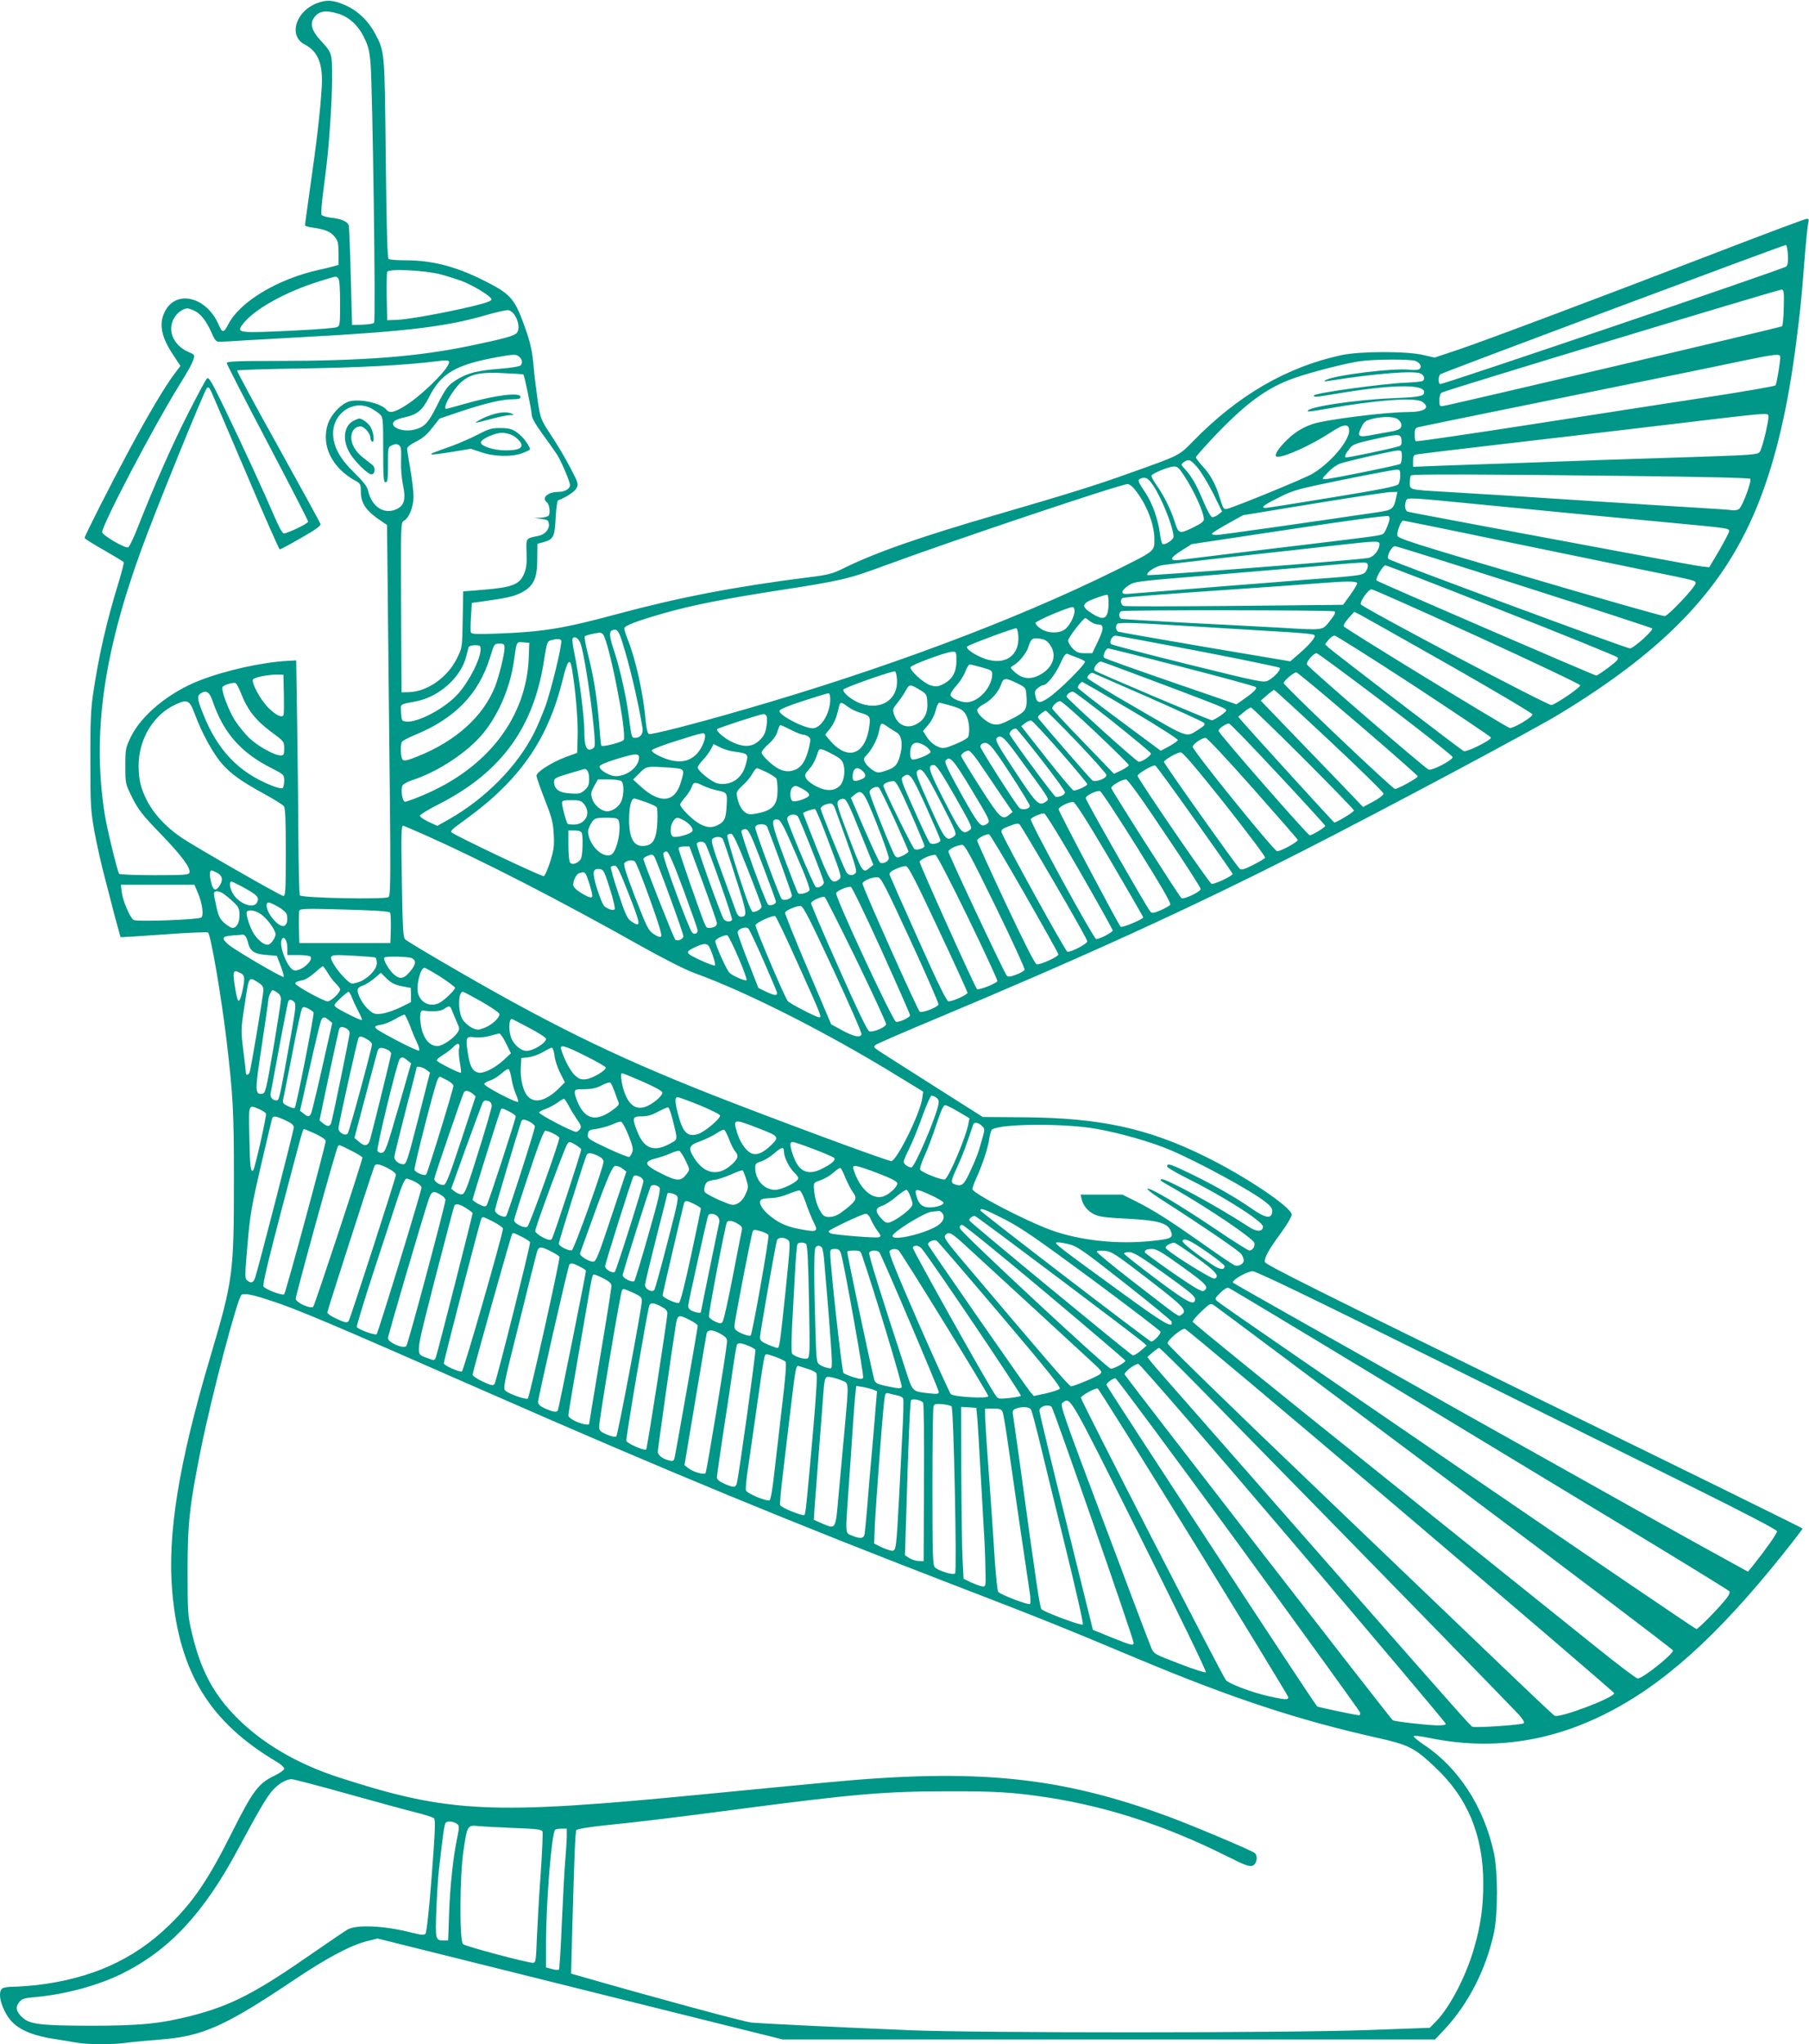 <?xml version="1.0" standalone="no"?>
<!DOCTYPE svg PUBLIC "-//W3C//DTD SVG 20010904//EN"
 "http://www.w3.org/TR/2001/REC-SVG-20010904/DTD/svg10.dtd">
<svg version="1.0" xmlns="http://www.w3.org/2000/svg"
 width="1133pt" height="1280pt" viewBox="0 0 1133 1280"
 preserveAspectRatio="xMidYMid meet">
<g transform="translate(0,1280) scale(0.1,-0.1)"
fill="#009688" stroke="none">
<path d="M1985 12780 c-135 -52 -180 -206 -76 -259 83 -43 115 -123 106 -266
-9 -153 -33 -356 -71 -618 -18 -131 -34 -242 -34 -247 0 -5 21 -12 48 -15 76
-11 110 -24 137 -56 22 -27 25 -40 25 -104 l0 -74 -37 -10 c-21 -6 -58 -15
-83 -20 -262 -58 -498 -200 -571 -343 -28 -54 -37 -54 -59 -2 -76 176 -266
223 -337 84 -40 -77 -23 -161 52 -273 l45 -68 -39 -52 c-57 -75 -163 -254
-283 -477 -113 -210 -278 -535 -278 -548 0 -5 54 -39 120 -76 66 -38 122 -72
125 -76 2 -4 -11 -56 -29 -116 -78 -253 -127 -466 -163 -709 -14 -95 -18 -181
-17 -420 0 -279 2 -310 26 -445 15 -80 43 -206 63 -280 19 -74 49 -189 66
-255 18 -66 33 -121 34 -123 1 -1 123 6 271 17 148 11 273 16 277 12 18 -18
83 -400 116 -676 41 -349 46 -445 46 -865 0 -599 -5 -634 -149 -1120 -197
-664 -269 -1109 -237 -1469 45 -506 236 -815 655 -1063 25 -15 46 -34 46 -42
0 -9 -27 -28 -62 -45 -99 -47 -134 -94 -262 -348 -150 -301 -245 -441 -400
-591 -220 -213 -486 -332 -831 -372 -50 -5 -115 -10 -145 -10 -31 0 -61 -5
-68 -12 -34 -34 9 -160 75 -219 51 -46 132 -77 248 -95 50 -8 115 -19 146 -24
71 -13 231 -13 317 0 37 5 132 14 212 20 260 21 399 83 823 367 211 142 362
223 467 249 l65 16 1268 -316 1269 -316 2043 0 2043 0 61 65 c149 160 259 376
308 605 25 119 25 382 -1 500 -62 286 -222 533 -439 676 -37 25 -65 49 -63 53
3 5 45 0 93 -10 379 -79 743 -31 1098 145 365 180 705 485 1114 995 72 90 131
167 131 170 0 3 -757 376 -1683 827 -1346 658 -1683 826 -1685 842 -4 27 24
78 103 185 36 49 65 99 65 112 0 45 -293 242 -545 365 -357 176 -660 241
-1130 244 l-260 2 -315 200 c-173 110 -328 208 -343 219 -23 15 -26 20 -15 31
7 7 164 75 348 152 968 405 1631 708 2340 1069 506 258 1433 752 1600 854 676
411 1041 800 1248 1331 105 268 180 590 231 988 28 221 30 239 51 500 10 129
22 245 26 258 5 16 2 22 -10 22 -9 0 -263 -95 -564 -211 -735 -283 -1440 -548
-1620 -609 l-147 -49 -70 16 c-104 25 -401 24 -515 -1 -342 -74 -646 -251
-927 -538 -91 -93 -79 -87 -405 -203 -203 -73 -380 -128 -813 -254 -494 -143
-773 -241 -975 -341 -65 -32 -94 -40 -210 -54 -473 -60 -814 -126 -1205 -231
-333 -90 -462 -111 -741 -122 -142 -5 -171 -4 -175 8 -3 8 -2 52 1 99 l5 85
60 8 c162 23 199 31 248 55 78 40 102 88 102 212 l1 95 37 10 c64 18 71 33 77
152 3 58 10 108 15 110 51 19 102 53 115 75 14 26 13 32 -37 127 -28 55 -82
146 -119 202 -67 102 -68 103 -86 218 -9 64 -22 166 -27 226 -7 83 -19 136
-46 215 -68 195 -92 225 -242 302 -185 96 -339 138 -511 138 -54 0 -102 4
-108 8 -8 5 -13 195 -18 629 -7 677 -6 668 -67 783 -41 77 -103 138 -177 173
-79 37 -124 41 -187 17z m131 -65 c69 -20 127 -73 165 -151 26 -53 33 -82 40
-162 13 -174 33 -1612 22 -1623 -6 -6 -39 -11 -74 -12 l-64 -2 -8 300 c-4 165
-10 309 -12 321 -6 26 -45 44 -113 51 -31 4 -56 12 -59 19 -3 8 2 71 11 141 9
71 19 146 21 168 17 138 35 412 35 540 0 167 1 162 -76 246 -50 55 -63 99 -39
135 29 45 72 53 151 29z m9082 -1512 c2 -42 -1 -63 -11 -72 -22 -17 -2157
-742 -2168 -736 -13 9 -11 52 3 62 24 15 2153 811 2163 809 6 -1 11 -30 13
-63z m-8438 -121 c41 -11 100 -30 131 -41 73 -28 183 -95 187 -114 2 -11 -26
-22 -125 -46 -174 -41 -395 -81 -468 -84 l-60 -2 -3 145 c-1 79 0 151 3 158 8
21 235 10 335 -16z m-642 -24 c8 -8 12 -57 12 -155 0 -140 -1 -144 -22 -152
-13 -5 -126 -14 -253 -20 -364 -18 -375 -16 -337 36 66 92 268 206 487 273
109 34 99 32 113 18z m9054 -183 c-1 -60 -6 -113 -11 -118 -7 -7 -2064 -490
-2122 -499 -22 -3 -24 0 -24 36 0 24 6 42 15 48 24 15 2114 647 2130 645 12
-2 15 -21 12 -112z m-9958 -19 c40 -17 77 -63 111 -139 19 -45 29 -57 47 -57
13 0 95 4 183 10 88 5 248 14 355 20 630 34 889 65 1130 136 68 19 132 34 143
32 45 -7 83 -104 55 -141 -15 -20 -78 -37 -293 -82 -333 -69 -668 -95 -1227
-95 -238 0 -298 -3 -298 -13 0 -7 115 -231 255 -497 140 -266 255 -490 255
-496 0 -12 -129 -74 -153 -74 -8 0 -33 46 -57 103 -66 154 -196 437 -309 671
-88 181 -103 208 -116 195 -7 -8 -60 -106 -118 -220 -100 -197 -210 -447 -313
-708 -26 -68 -54 -125 -61 -128 -20 -8 -163 76 -163 95 0 46 317 652 476 909
68 110 88 146 98 180 6 19 1 25 -31 38 -105 44 -143 152 -81 230 18 24 49 43
71 44 4 1 23 -5 41 -13z m2040 -292 c17 -17 20 -32 8 -51 -5 -7 -56 -16 -132
-22 -137 -11 -198 -26 -262 -64 -60 -35 -76 -56 -133 -170 -54 -108 -78 -133
-144 -148 -76 -17 -158 21 -120 55 8 7 38 18 68 24 75 17 106 43 147 123 76
152 167 205 429 253 106 19 121 19 139 0z m7896 1 c0 -34 -23 -171 -30 -178
-4 -5 -165 -33 -356 -63 -192 -29 -695 -107 -1119 -173 -423 -66 -773 -117
-777 -114 -5 2 -8 22 -8 43 0 28 5 40 18 44 9 3 296 62 637 131 1015 206 1201
244 1395 285 209 43 240 47 240 25z m-8348 -58 c-29 -52 -163 -180 -245 -235
-80 -53 -115 -63 -136 -38 -39 47 -194 76 -251 46 -49 -24 -99 -83 -116 -133
-45 -135 24 -277 175 -359 28 -15 31 -22 31 -65 0 -78 34 -124 140 -194 l24
-16 12 -1159 c12 -1059 12 -1160 -3 -1171 -21 -16 -544 -6 -555 11 -4 6 -8
166 -9 356 -1 190 -5 518 -8 730 l-6 385 -55 -3 c-160 -9 -386 -59 -548 -122
-192 -74 -366 -217 -433 -355 -32 -67 -34 -75 -34 -181 0 -110 0 -111 43 -198
38 -75 62 -107 176 -225 134 -138 193 -218 182 -246 -4 -13 -39 -15 -220 -15
-119 0 -217 4 -220 9 -12 20 -76 282 -90 372 -79 496 -10 998 226 1649 79 221
396 1001 413 1019 11 11 16 6 32 -30 11 -24 109 -254 219 -511 109 -258 202
-468 206 -468 5 0 65 32 134 72 92 52 124 76 121 87 -2 9 -122 227 -265 485
-144 258 -259 472 -257 476 2 4 190 10 417 13 364 6 639 21 833 45 81 11 89 7
67 -31z m6063 33 c31 -12 43 -38 24 -51 -8 -6 -35 -7 -61 -4 -102 12 -479 -35
-527 -66 -12 -7 -6 -9 20 -4 295 47 539 66 577 46 24 -13 29 -36 11 -47 -6 -3
-52 -8 -102 -10 -155 -7 -559 -63 -576 -79 -12 -13 12 -12 110 5 367 63 579
68 579 14 0 -25 -34 -31 -190 -37 -247 -10 -562 -58 -538 -83 3 -2 54 5 115
16 306 55 559 74 601 44 53 -37 15 -64 -90 -64 -140 0 -522 -48 -600 -76 -68
-24 -120 -58 -176 -117 -51 -55 -65 -87 -39 -87 50 0 213 75 329 151 84 56
118 59 118 13 0 -66 -118 -204 -231 -271 -49 -29 -476 -204 -533 -219 -22 -5
-25 0 -46 68 -26 86 -58 146 -112 203 -21 23 -38 47 -38 52 0 5 58 70 129 145
189 196 316 289 479 348 105 38 339 98 425 109 90 12 311 13 342 1z m-5587
-85 c7 -7 51 -221 52 -250 0 -21 21 -58 66 -120 36 -49 77 -108 92 -130 26
-40 81 -169 82 -192 0 -24 -32 -43 -73 -43 -65 0 -107 -37 -73 -64 17 -12 24
-65 13 -84 -5 -6 -27 -13 -50 -14 l-42 -1 45 -6 c40 -5 45 -9 48 -33 4 -32
-25 -65 -65 -73 -82 -17 -78 -12 -75 -108 2 -70 -1 -96 -17 -133 -29 -64 -73
-81 -245 -96 l-135 -11 -3 -176 c-3 -176 -3 -177 -36 -243 -59 -120 -186 -209
-302 -212 l-45 -1 -3 532 c-2 531 -2 532 19 543 31 17 59 87 59 151 0 31 -9
108 -20 170 -11 63 -20 121 -20 130 0 10 22 27 56 44 40 20 69 44 101 86 l46
58 136 46 c155 51 255 75 324 75 35 0 47 4 47 15 0 31 -161 11 -358 -46 -56
-16 -105 -29 -107 -29 -16 0 0 46 35 96 75 112 136 137 315 128 72 -3 132 -7
133 -9z m-955 -211 c18 -9 42 -26 55 -37 21 -20 22 -26 22 -224 0 -174 2 -203
15 -203 12 0 15 19 15 110 0 109 0 111 26 122 18 9 30 9 42 1 14 -9 16 -25 14
-94 -2 -50 3 -113 12 -156 18 -85 9 -126 -35 -148 -79 -42 -161 9 -184 114 -5
24 -30 56 -86 111 -91 89 -131 162 -133 244 -1 129 127 216 237 160z m8752
-43 c9 -15 -37 -211 -54 -231 -15 -17 -48 -19 -371 -30 -195 -6 -472 -15 -615
-20 -143 -5 -390 -14 -550 -20 -159 -5 -368 -13 -462 -16 l-173 -7 0 36 c0 30
4 38 23 42 12 2 256 32 542 65 286 33 761 89 1055 124 576 69 596 71 605 57z
m-2332 -20 c33 -13 45 -50 23 -66 -9 -7 -35 -15 -59 -18 -23 -4 -75 -13 -115
-21 -86 -16 -94 -10 -65 50 15 32 26 40 63 50 56 15 121 17 153 5z m35 -138
c2 -23 -2 -33 -15 -37 -60 -18 -328 -74 -335 -70 -9 6 1 26 30 62 15 19 44 29
148 52 159 35 168 35 172 -7z m2 -102 c0 -22 -5 -43 -10 -46 -15 -9 -437 -95
-468 -95 -26 0 -25 1 18 45 28 29 59 49 85 56 101 28 323 77 348 78 25 1 27
-2 27 -38z m-1281 -67 c22 -26 66 -98 98 -161 l57 -116 -24 -19 c-13 -10 -30
-18 -38 -16 -9 2 -32 44 -54 96 -42 102 -76 162 -117 205 -25 28 -26 29 -7 43
30 22 41 18 85 -32z m-85 -49 c63 -95 126 -233 126 -277 0 -14 -20 -28 -72
-53 -84 -40 -86 -39 -113 45 -23 72 -69 163 -112 223 -19 27 -33 53 -31 59 5
14 107 56 140 57 21 1 33 -9 62 -54z m1356 -3 c0 -21 -6 -46 -12 -54 -10 -13
-111 -33 -411 -82 -219 -36 -407 -66 -418 -66 -37 0 -18 16 79 64 92 47 114
53 402 112 168 34 317 62 333 63 25 1 27 -2 27 -37z m1419 -2 c456 -5 767 -12
773 -18 11 -11 -45 -163 -68 -187 -9 -8 -26 -12 -42 -10 -15 3 -108 9 -207 15
-99 6 -245 15 -325 20 -80 6 -219 14 -310 20 -158 10 -301 19 -620 40 -80 5
-228 14 -330 20 -240 14 -230 12 -230 59 0 21 3 41 7 44 8 9 411 8 1352 -3z
m-2969 -56 c54 -77 130 -268 130 -325 0 -19 -54 -54 -69 -45 -5 3 -12 32 -16
63 -11 91 -49 197 -94 262 -44 65 -48 77 -28 84 30 13 48 4 77 -39z m-116 -25
c73 -87 126 -218 126 -314 0 -79 10 -71 -256 -203 -623 -307 -1443 -614 -2314
-865 -303 -88 -580 -159 -596 -153 -7 3 -15 32 -19 73 -16 183 -62 389 -114
521 -12 29 -21 59 -21 67 0 17 73 45 250 96 173 49 369 88 695 139 415 64 455
73 687 159 414 153 1471 508 1520 510 9 1 28 -13 42 -30z m1641 -51 c-16 -76
-23 -81 -115 -95 -426 -63 -989 -143 -1012 -143 -15 0 -28 3 -28 8 0 4 44 32
98 62 l97 54 440 72 c242 40 459 72 483 73 l44 1 -7 -32z m540 -48 c480 -47
894 -87 1190 -114 349 -33 355 -34 355 -51 0 -8 -28 -62 -62 -121 l-63 -106
-45 5 c-25 3 -241 42 -480 87 -239 45 -640 119 -890 166 -250 47 -463 87 -472
90 -18 5 -24 38 -11 70 7 20 13 20 478 -26z m-591 -122 c-8 -23 -19 -47 -25
-54 -13 -16 -14 -16 -324 -54 -356 -42 -902 -109 -957 -116 -68 -8 -63 12 14
60 l62 39 611 92 c382 58 614 89 622 83 9 -7 8 -19 -3 -50z m712 -104 c335
-69 740 -152 899 -185 326 -66 315 -64 315 -81 0 -22 -170 -203 -194 -206 -11
-1 -392 107 -846 241 -738 217 -825 245 -828 264 -4 25 23 93 36 93 6 0 284
-56 618 -126z m-766 -21 c0 -37 -38 -82 -72 -87 -95 -15 -1374 -113 -1381
-107 -12 12 39 49 82 60 20 5 230 30 466 56 237 26 520 57 630 70 256 29 275
30 275 8z m908 -267 c436 -139 796 -257 800 -261 10 -10 -117 -125 -139 -125
-24 0 -1499 546 -1513 560 -14 14 19 80 41 80 10 0 375 -114 811 -254z m-982
139 c4 -8 -1 -26 -9 -39 -19 -29 -19 -29 -377 -56 -146 -12 -317 -25 -380 -30
-63 -5 -232 -18 -375 -30 -143 -11 -290 -23 -327 -26 -59 -6 -68 -4 -68 10 0
8 17 27 38 40 35 24 57 27 412 56 206 17 521 44 700 59 402 35 379 34 386 16z
m837 -286 c392 -154 718 -287 726 -294 11 -11 2 -21 -54 -64 -38 -28 -72 -51
-77 -51 -11 0 -1368 586 -1376 595 -10 10 39 95 55 95 8 0 335 -126 726 -281z
m-903 168 c0 -7 -20 -40 -44 -73 l-44 -61 -679 -7 c-374 -3 -687 -4 -696 0
-18 7 -23 39 -7 49 9 6 196 20 845 65 165 11 345 25 400 29 163 13 225 13 225
-2z m751 -331 c354 -162 645 -300 646 -307 3 -12 -136 -108 -179 -124 -17 -7
-1187 611 -1195 631 -7 18 47 94 67 94 10 0 307 -132 661 -294z m-2308 200
c-3 -93 -28 -106 -106 -56 -67 43 -63 62 21 93 37 14 72 24 77 23 6 -2 9 -29
8 -60z m-213 -41 c0 -36 -34 -99 -64 -118 -37 -25 -106 -22 -147 6 -19 12 -34
29 -34 36 0 12 198 97 233 100 6 1 12 -10 12 -24z m1628 -3 c9 -6 2 -22 -29
-60 -48 -61 -33 -59 -317 -42 -92 5 -349 19 -572 30 -223 12 -411 23 -417 25
-7 2 -13 13 -13 24 0 11 6 22 13 24 21 9 1321 7 1335 -1z m717 -335 c286 -163
521 -302 523 -310 3 -16 -121 -90 -143 -85 -24 6 -1034 624 -1039 636 -3 7 11
30 30 52 l36 39 36 -18 c21 -11 271 -152 557 -314z m-2248 273 c14 -11 36 -20
50 -20 38 0 38 -25 0 -105 l-36 -75 -46 0 c-38 0 -52 5 -76 29 -16 16 -29 39
-29 51 0 17 94 139 108 140 2 0 15 -9 29 -20z m615 -30 c172 -11 394 -24 493
-30 212 -12 284 -19 297 -26 13 -8 -25 -56 -92 -114 l-59 -51 -533 90 c-293
50 -539 93 -545 96 -14 5 -18 37 -6 48 11 11 113 8 445 -13z m-1064 -62 c8
-124 -84 -187 -209 -143 -62 22 -124 64 -111 77 12 12 294 117 307 114 6 -1
11 -23 13 -48z m-2481 -37 c48 -151 99 -371 127 -538 6 -36 -13 -63 -45 -63
-24 0 -23 -3 -43 150 -17 126 -59 307 -96 414 -23 68 -25 102 -7 109 30 13 42
-1 64 -72z m-120 47 c38 -49 149 -612 130 -660 -5 -14 -132 -47 -141 -37 -2 2
-9 72 -15 154 -13 155 -34 286 -73 437 -12 48 -19 90 -15 94 6 6 60 19 93 23
6 0 16 -5 21 -11z m3727 -104 c276 -53 505 -101 510 -105 12 -10 -30 -57 -71
-80 -27 -15 -47 -11 -501 101 -260 64 -478 122 -483 127 -14 14 6 53 28 53 9
0 241 -43 517 -96z m1351 -217 c263 -173 481 -319 483 -325 5 -15 -155 -95
-171 -85 -26 15 -823 626 -845 647 l-23 22 21 27 c12 15 29 27 39 27 9 0 232
-141 496 -313z m-5218 261 c33 -100 101 -606 86 -644 -2 -6 -13 -14 -24 -17
-27 -7 -39 26 -39 106 0 100 -33 354 -65 509 -8 38 -12 74 -9 79 12 20 39 3
51 -33z m2941 -8 c45 -66 15 -145 -70 -188 -57 -29 -106 -22 -152 19 -30 28
-30 30 -11 41 37 21 83 77 95 115 18 55 24 60 72 54 34 -5 47 -13 66 -41z
m-3063 30 c9 -15 -63 -316 -102 -420 -20 -52 -49 -122 -66 -155 -105 -211
-305 -414 -535 -545 l-73 -41 -55 25 c-29 14 -54 31 -54 38 0 7 55 41 123 75
388 199 591 479 655 903 17 106 20 115 42 121 37 10 58 10 65 -1z m-203 -100
c-12 -381 -257 -700 -667 -871 -52 -22 -100 -39 -108 -39 -17 0 -29 75 -16
102 5 9 32 24 61 33 163 53 350 177 447 297 97 120 168 288 191 458 16 115 14
112 57 108 l38 -3 -3 -85z m-152 53 c0 -39 -35 -179 -59 -241 -74 -187 -245
-342 -485 -438 -59 -24 -84 -30 -93 -22 -14 11 -18 95 -5 114 4 6 41 26 83 43
251 104 397 256 468 484 27 87 26 87 62 87 25 0 29 -4 29 -27z m-150 -8 c0
-60 -69 -198 -141 -279 -78 -89 -253 -183 -326 -174 -26 3 -28 6 -31 55 -3 58
-13 51 96 72 144 29 279 150 312 281 6 25 13 51 15 58 2 6 20 12 40 12 31 0
35 -3 35 -25z m4393 -111 c249 -64 457 -121 462 -126 10 -10 -13 -33 -85 -83
l-36 -25 -409 141 c-226 78 -414 145 -419 150 -12 11 9 59 25 59 6 0 214 -52
462 -116z m-1413 37 c0 -71 -27 -117 -84 -145 -33 -16 -43 -17 -78 -7 -43 13
-132 94 -125 114 4 14 220 94 260 96 27 1 27 0 27 -58z m755 22 c22 -8 44 -19
50 -24 11 -11 -156 -179 -228 -228 -55 -38 -72 -35 -82 10 -6 27 -3 36 15 51
12 10 28 18 34 18 23 0 75 66 106 133 25 56 34 67 48 62 9 -4 35 -14 57 -22z
m1931 -290 c231 -175 420 -325 422 -333 3 -18 -124 -85 -150 -79 -19 5 -754
639 -762 658 -7 16 40 71 60 71 7 0 200 -143 430 -317z m-5094 221 c22 -130
38 -314 36 -414 l-3 -114 -74 -27 c-87 -33 -181 -93 -181 -116 0 -9 23 -76 51
-147 44 -112 53 -144 57 -218 4 -75 1 -99 -22 -173 -15 -47 -33 -88 -40 -91
-12 -5 -559 255 -579 275 -5 5 5 18 25 33 149 109 204 153 281 227 201 194
321 407 392 699 29 118 45 136 57 66z m3697 -98 c382 -144 401 -152 401 -165
0 -10 -75 -61 -90 -61 -14 0 -722 300 -734 311 -14 13 23 62 42 56 10 -2 181
-66 381 -141z m-1129 105 c63 -18 65 -20 64 -49 -4 -73 -76 -157 -146 -168
-38 -7 -106 19 -115 43 -3 7 13 33 34 56 22 24 48 64 58 90 10 26 23 47 29 47
6 -1 40 -9 76 -19z m-532 -77 c7 -123 -97 -193 -225 -150 -52 17 -117 69 -111
88 4 12 305 118 323 114 6 -1 11 -25 13 -52z m1572 -109 c184 -81 341 -153
349 -160 11 -11 7 -17 -28 -40 -86 -54 -56 -64 -394 132 -169 97 -307 182
-307 188 0 16 23 36 35 31 5 -2 161 -70 345 -151z m1316 -167 c206 -176 374
-325 374 -329 0 -10 -124 -79 -143 -79 -16 0 -697 647 -697 663 0 14 61 66 79
67 7 0 181 -145 387 -322z m-6728 188 c1 -66 1 -125 -2 -132 -8 -22 -48 -3
-96 45 -48 48 -105 153 -96 176 5 14 109 34 161 31 l30 -1 3 -119z m4592 66
c53 -26 55 -28 58 -72 7 -92 0 -104 -89 -150 -68 -35 -86 -41 -117 -35 -38 7
-102 62 -102 89 0 8 17 24 38 35 49 25 96 78 112 125 14 43 27 44 100 8z
m-4861 -62 c39 -102 92 -170 186 -240 84 -62 85 -63 85 -106 0 -39 -2 -44 -23
-44 -39 0 -144 59 -197 110 -27 26 -66 75 -88 108 -41 64 -89 193 -78 211 8
12 66 30 81 24 6 -2 21 -30 34 -63z m5573 -106 c164 -97 297 -182 295 -188 -2
-6 -27 -24 -55 -39 l-52 -28 -260 193 c-143 106 -260 197 -260 203 0 11 20 35
29 35 2 0 139 -79 303 -176z m-1322 127 c43 -26 45 -30 48 -79 4 -62 -16 -105
-61 -132 -61 -38 -124 -14 -147 55 -11 33 -9 38 23 77 19 24 42 58 51 76 20
38 27 39 86 3z m2566 -318 c186 -174 339 -324 339 -332 0 -9 -27 -30 -64 -50
l-64 -34 -86 90 c-47 50 -192 199 -321 333 l-234 243 38 33 c22 19 42 34 46
34 4 0 160 -143 346 -317z m-6995 249 c68 -201 178 -326 372 -423 76 -39 77
-40 77 -79 0 -21 -5 -42 -11 -45 -5 -4 -36 3 -67 16 -207 82 -341 222 -431
452 -36 89 -38 112 -13 126 34 21 54 8 73 -47z m5638 -130 c129 -103 236 -192
239 -199 4 -13 -53 -53 -76 -53 -13 0 -452 396 -452 408 0 14 23 32 40 31 8 0
120 -85 249 -187z m-1769 141 c0 -90 -58 -184 -111 -183 -59 2 -212 83 -207
109 2 10 55 32 148 62 80 26 151 48 158 48 7 1 12 -13 12 -36z m-3980 -94 c43
-117 115 -249 171 -312 59 -66 121 -110 269 -191 58 -32 111 -65 118 -74 9
-12 12 -86 12 -289 0 -242 -2 -273 -16 -273 -15 0 -546 304 -634 363 -137 93
-225 206 -260 338 -7 24 -12 75 -12 114 1 169 93 321 234 385 72 33 86 26 118
-61z m5643 -115 c114 -108 207 -200 207 -205 0 -5 -21 -19 -46 -32 l-47 -22
-193 200 c-107 110 -194 204 -194 209 0 16 32 46 50 46 9 0 109 -88 223 -196z
m-1553 161 c19 -14 53 -31 75 -37 63 -18 68 -25 60 -83 -24 -183 -136 -223
-250 -88 l-27 33 30 37 c27 36 42 70 56 136 8 33 13 34 56 2z m651 5 c56 -17
71 -26 88 -54 20 -33 28 -105 15 -140 -3 -8 -39 -29 -79 -45 -62 -26 -78 -29
-102 -20 -35 13 -61 36 -84 73 l-18 29 34 40 c19 22 38 59 45 88 7 27 17 49
22 49 6 0 41 -9 79 -20z m2201 -327 c175 -175 318 -322 318 -328 0 -9 -108
-75 -123 -75 -4 0 -500 544 -582 639 l-20 23 35 29 c19 16 39 29 45 29 5 0
153 -143 327 -317z m-1418 103 c102 -107 186 -201 186 -209 0 -22 -71 -48 -89
-33 -12 9 -291 330 -331 380 -13 16 -12 20 9 37 13 11 27 19 31 19 4 0 91 -87
194 -194z m-1941 155 c2 -11 1 -41 -4 -68 -7 -36 -18 -56 -44 -80 -43 -41 -97
-44 -170 -9 -49 23 -104 71 -93 81 8 8 270 93 289 94 9 1 19 -8 22 -18z m1839
-219 c92 -106 168 -197 168 -202 0 -10 -63 -40 -85 -40 -7 0 -83 91 -170 201
l-159 202 24 19 c13 10 30 18 39 16 8 -2 90 -90 183 -196z m-1079 155 c18 -12
41 -27 52 -33 30 -17 40 -66 26 -128 -16 -71 -32 -92 -91 -111 -48 -16 -52
-16 -83 2 -17 11 -39 31 -47 46 -14 24 -13 28 12 54 31 34 63 95 73 143 12 59
13 59 58 27z m2441 -294 c163 -174 296 -320 296 -324 0 -10 -82 -59 -97 -59
-13 0 -567 634 -571 653 -3 13 44 46 65 47 7 0 145 -143 307 -317z m-3050 277
c32 -17 66 -30 75 -30 10 0 25 -6 34 -12 15 -12 15 -19 4 -68 -18 -75 -42
-117 -77 -135 -37 -19 -73 -19 -113 1 -41 21 -107 84 -107 102 0 8 19 32 43
53 28 24 48 52 56 78 6 23 15 41 19 41 4 0 34 -14 66 -30z m1568 -186 c81
-104 148 -196 148 -205 0 -15 -27 -29 -57 -29 -9 0 -251 327 -288 389 -9 15
21 44 40 38 5 -2 76 -89 157 -193z m-2108 158 c10 -17 -15 -83 -45 -117 -55
-62 -132 -69 -237 -20 -31 14 -52 30 -50 37 3 7 72 34 154 59 162 51 170 53
178 41z m1956 -129 c210 -286 203 -276 184 -290 -46 -34 -58 -23 -194 183
-104 156 -128 199 -119 210 24 29 46 11 129 -103z m1476 -208 c153 -173 280
-318 282 -324 4 -11 -105 -71 -129 -71 -19 0 -529 630 -529 654 0 16 57 56 81
56 9 0 142 -142 295 -315z m-2049 263 c18 -13 32 -29 31 -37 -3 -15 -97 -53
-115 -46 -16 5 -17 59 -3 86 14 25 46 24 87 -3z m530 -172 c68 -104 123 -195
123 -202 0 -20 -49 -29 -65 -13 -26 26 -245 370 -245 384 0 7 6 16 13 19 36
15 53 -3 174 -188z m-1735 139 c98 -14 98 -14 77 -88 -23 -83 -92 -128 -173
-113 -36 7 -126 79 -126 101 0 7 15 28 33 47 17 18 40 48 49 66 l17 33 40 -20
c21 -11 59 -23 83 -26z m623 -18 c51 -27 61 -38 69 -68 11 -46 0 -105 -24
-129 -33 -33 -83 -36 -143 -6 -30 14 -59 37 -67 50 -12 23 -10 28 17 59 26 30
39 55 57 110 7 24 22 21 91 -16z m908 -39 c24 -35 83 -121 131 -193 l88 -129
-23 -19 c-42 -34 -56 -21 -180 173 -65 102 -119 190 -119 197 0 13 27 32 47
33 7 0 32 -28 56 -62z m1550 -274 c141 -179 255 -330 251 -335 -3 -5 -37 -25
-76 -45 -55 -28 -73 -33 -84 -23 -19 16 -474 657 -474 668 0 13 82 60 105 60
14 0 93 -93 278 -325z m-3671 286 c-6 -56 -77 -110 -145 -110 -38 0 -102 38
-102 60 0 10 36 25 105 47 124 38 146 38 142 3z m2084 -196 c112 -186 117
-197 99 -210 -41 -30 -50 -20 -164 183 -82 147 -107 201 -99 210 27 33 46 12
164 -183z m-105 -40 c105 -185 111 -198 94 -210 -46 -34 -55 -24 -159 179
-100 194 -110 227 -67 227 15 0 46 -46 132 -196z m1501 -145 c131 -184 238
-337 238 -341 0 -13 -118 -68 -132 -62 -16 6 -463 659 -463 676 0 14 94 69
110 65 6 -2 117 -154 247 -338z m-3294 325 c104 -8 102 -6 76 -93 -37 -127
-131 -136 -252 -25 l-47 43 40 40 c44 44 44 44 183 35z m-498 -71 c0 -35 -5
-49 -27 -69 -25 -23 -34 -26 -92 -22 -70 4 -101 27 -101 74 0 20 10 26 88 49
48 14 92 27 97 29 21 7 35 -18 35 -61z m1113 41 c29 -15 55 -32 59 -38 4 -6 8
-38 8 -71 0 -86 -23 -119 -94 -140 -31 -9 -68 -15 -82 -13 -34 4 -62 42 -75
97 -9 42 -9 44 34 85 25 22 52 56 61 74 9 17 21 32 27 32 5 0 33 -12 62 -26z
m599 9 c25 -23 23 -42 -8 -53 -41 -16 -54 -12 -54 14 0 55 26 72 62 39z m491
-196 c98 -191 101 -199 83 -213 -49 -35 -56 -26 -149 180 -85 191 -94 216 -80
230 25 25 48 -7 146 -197z m-92 -30 c49 -109 89 -202 89 -208 0 -18 -52 -31
-66 -17 -7 7 -52 101 -99 208 -82 183 -86 195 -68 207 40 30 51 15 144 -190z
m-1911 163 c19 -12 20 -83 1 -128 -14 -33 -55 -62 -88 -62 -35 0 -81 37 -93
76 -11 34 -10 42 11 81 l24 43 65 0 c36 0 72 -5 80 -10z m3404 -326 c125 -184
226 -342 226 -350 0 -18 -109 -69 -121 -57 -21 22 -439 677 -439 689 0 15 65
53 92 54 11 0 92 -111 242 -336z m-1591 128 c48 -108 87 -203 87 -209 0 -14
-43 -28 -62 -20 -10 3 -168 324 -195 394 -5 14 28 31 62 32 17 1 35 -33 108
-197z m-1299 168 c21 -10 63 -24 92 -30 58 -12 60 -15 55 -95 -4 -75 -12 -96
-44 -115 -46 -28 -86 -25 -140 11 -46 30 -107 95 -107 112 0 5 14 25 31 45 17
19 36 48 41 64 12 33 21 34 72 8z m627 -22 c23 -13 38 -28 37 -37 -3 -17 -82
-45 -103 -37 -18 7 -20 67 -3 84 16 16 24 15 69 -10z m573 -192 c47 -104 86
-193 86 -198 0 -4 -16 -16 -35 -25 -31 -15 -37 -15 -49 -2 -14 14 -157 372
-160 398 -2 22 46 44 60 28 6 -7 50 -97 98 -201z m1517 -170 c157 -252 216
-353 208 -362 -5 -6 -33 -22 -61 -34 -42 -18 -53 -19 -63 -8 -22 24 -405 695
-405 711 0 15 64 47 89 44 8 -1 112 -159 232 -351z m-1629 144 c43 -107 76
-204 75 -214 -2 -21 -37 -38 -55 -27 -6 3 -49 96 -97 206 l-86 200 22 18 c48
39 58 26 141 -183z m-1448 138 c34 -12 65 -27 69 -32 4 -6 6 -47 4 -91 -4
-101 -24 -142 -71 -150 -72 -14 -106 38 -106 164 0 78 13 131 33 131 6 0 37
-10 71 -22z m1343 -188 l83 -205 -21 -17 c-46 -39 -45 -42 -149 234 -54 142
-61 170 -50 183 7 9 23 15 34 13 17 -2 36 -40 103 -208z m-1728 174 c44 -56 9
-125 -63 -127 -19 0 -38 2 -41 5 -8 8 -35 108 -35 131 0 14 9 17 59 17 52 0
62 -3 80 -26z m3290 -342 c116 -198 211 -362 211 -366 0 -12 -133 -67 -141
-59 -16 17 -389 722 -389 736 0 14 59 44 91 46 11 1 83 -111 228 -357z m-1721
321 c127 -349 142 -396 131 -409 -17 -21 -47 -17 -60 8 -22 42 -159 381 -159
395 0 14 32 31 62 32 9 1 20 -11 26 -26z m-34 -225 c77 -203 79 -211 60 -225
-44 -32 -54 -19 -141 202 -46 116 -83 211 -83 213 0 7 65 29 75 26 6 -3 46
-99 89 -216z m1568 -173 c114 -198 207 -365 207 -371 1 -11 -81 -54 -103 -54
-16 0 -419 738 -410 751 8 13 66 38 84 36 8 -1 107 -161 222 -362z m-1765 343
c14 -19 163 -395 163 -413 0 -20 -39 -40 -52 -27 -15 15 -178 404 -178 424 0
27 50 38 67 16z m-1123 -24 c20 -53 -10 -196 -45 -215 -44 -23 -117 35 -140
110 -9 32 -8 43 6 72 24 46 30 49 106 49 52 0 68 -4 73 -16z m404 2 c37 -19
66 -52 59 -69 -7 -19 -108 -47 -124 -34 -18 13 -16 68 3 95 18 26 26 27 62 8z
m708 -216 c64 -147 90 -218 83 -226 -13 -16 -60 -27 -70 -17 -5 5 -44 105 -88
223 -82 221 -85 245 -38 238 16 -2 40 -48 113 -218z m1618 -177 c113 -193 206
-358 206 -367 0 -15 -96 -66 -124 -66 -12 0 -402 709 -413 749 -4 15 5 23 49
39 40 16 56 18 65 9 6 -7 104 -170 217 -364z m-1799 350 c41 -103 155 -420
155 -430 0 -21 -51 -37 -65 -21 -12 13 -165 426 -165 446 0 25 65 29 75 5z
m-2137 -54 c364 -163 837 -406 1342 -690 152 -85 282 -151 343 -173 328 -119
828 -372 1275 -647 l154 -94 -6 -43 c-13 -94 -160 -392 -194 -392 -25 0 -765
274 -1142 423 -607 240 -1017 442 -1680 830 -113 66 -212 126 -221 134 -14 11
-17 59 -22 355 -5 316 -4 358 9 358 2 0 66 -28 142 -61z m2108 -184 c46 -121
84 -225 84 -232 0 -15 -39 -28 -50 -16 -18 20 -172 444 -166 458 3 10 15 15
27 13 18 -2 35 -40 105 -223z m-1132 199 c8 -20 6 -122 -3 -154 -9 -31 -58
-52 -71 -30 -6 8 -10 57 -10 108 l0 92 39 0 c26 0 41 -5 45 -16z m1039 -227
c48 -122 88 -227 87 -234 0 -14 -31 -33 -54 -33 -11 0 -36 65 -91 235 -42 130
-73 240 -70 245 3 6 14 10 23 10 13 0 39 -55 105 -223z m1734 -153 c116 -203
212 -374 212 -380 1 -14 -114 -66 -136 -62 -11 2 -78 135 -195 383 -98 209
-178 386 -178 392 0 13 57 43 75 39 6 -1 105 -168 222 -372z m-1891 344 c5 -7
41 -114 80 -238 74 -229 77 -250 34 -250 -11 0 -22 12 -28 28 -5 15 -44 121
-86 236 -60 163 -74 211 -65 222 14 17 55 18 65 2z m-109 -30 c18 -25 174
-468 168 -478 -10 -16 -43 -12 -54 8 -25 48 -171 457 -167 469 7 17 41 17 53
1z m1818 -393 c103 -211 185 -390 182 -397 -2 -7 -26 -21 -53 -31 -38 -14 -50
-15 -59 -5 -16 18 -365 760 -365 776 0 15 54 41 86 42 17 0 50 -60 209 -385z
m-1831 143 c47 -128 86 -240 86 -249 0 -18 -20 -29 -50 -29 -21 0 -16 -10
-120 284 -38 110 -70 206 -70 213 0 8 13 13 34 13 l34 0 86 -232z m-122 -43
c48 -131 88 -245 88 -251 0 -20 -21 -28 -35 -13 -21 23 -188 477 -181 494 3 9
13 15 22 13 12 -2 43 -74 106 -243z m-185 213 c14 -18 183 -479 183 -500 0
-19 -38 -34 -51 -21 -10 10 -199 489 -199 504 0 5 10 14 23 19 30 12 33 12 44
-2z m1965 -382 c104 -214 187 -394 185 -399 -5 -15 -119 -59 -128 -50 -14 14
-359 780 -359 796 0 16 72 47 99 44 8 -1 96 -171 203 -391z m-1992 115 c54
-150 78 -227 71 -234 -7 -7 -22 -2 -46 14 -34 22 -43 41 -116 228 -57 150 -76
208 -68 217 14 17 51 23 66 9 7 -5 49 -111 93 -234z m-136 41 c82 -207 83
-223 21 -182 -26 17 -37 41 -82 176 -29 86 -50 161 -47 165 3 5 14 9 24 9 15
0 32 -35 84 -168z m1942 -227 c101 -214 183 -395 184 -401 0 -12 -92 -54 -119
-54 -12 0 -64 106 -190 388 -96 213 -176 395 -179 404 -3 13 7 23 39 37 24 11
53 19 63 18 15 -2 60 -89 202 -392z m-2056 250 c21 -66 34 -124 30 -128 -9
-10 -37 -2 -63 17 -10 8 -31 57 -48 112 -32 106 -28 128 19 122 22 -3 28 -15
62 -123z m-2460 100 c34 -18 39 -48 14 -83 -25 -36 -41 -27 -53 29 -10 46 -8
69 5 69 3 0 18 -7 34 -15z m2308 -7 c10 -13 42 -117 42 -137 0 -18 -22 -12
-72 19 -31 19 -48 37 -48 50 0 29 21 69 39 73 27 8 28 7 39 -5z m2033 -413
c99 -214 178 -396 177 -404 -4 -18 -106 -57 -118 -45 -17 18 -361 787 -358
802 3 18 63 42 96 39 20 -2 46 -52 203 -392z m-4166 323 c80 -45 91 -58 74
-90 -21 -40 -112 -7 -149 55 -21 34 -27 77 -10 77 5 0 44 -19 85 -42z m-295
-30 c27 -63 38 -142 20 -153 -22 -14 -409 -28 -424 -15 -24 19 -67 121 -73
172 l-6 48 230 0 231 0 22 -52z m4281 -358 c98 -217 179 -401 179 -407 0 -14
-67 -45 -88 -41 -21 5 -386 790 -375 807 10 16 70 41 92 38 7 -1 92 -177 192
-397z m-4121 354 c14 -10 42 -33 63 -53 33 -31 37 -41 37 -82 0 -48 -18 -79
-45 -79 -8 0 -30 14 -49 30 -28 25 -38 44 -50 100 -9 38 -16 76 -16 84 0 21
29 20 60 0z m3963 -412 c103 -213 187 -395 187 -404 0 -18 -76 -52 -105 -46
-11 2 -73 130 -191 396 -96 215 -174 398 -174 406 0 15 68 46 85 40 5 -3 94
-179 198 -392z m-3622 331 c29 -16 52 -37 55 -49 9 -36 0 -69 -19 -72 -35 -7
-107 80 -107 128 0 27 12 25 71 -7z m3477 -392 c101 -217 181 -400 178 -408
-9 -22 -48 -14 -120 25 l-70 38 -146 344 c-81 190 -145 350 -143 356 6 15 72
43 98 41 16 -2 56 -80 203 -396z m-2775 355 c4 -6 6 -51 5 -101 l-3 -90 -285
0 -285 0 -3 94 c-1 52 0 101 3 109 5 13 44 14 283 7 189 -5 279 -11 285 -19z
m-824 -1 c32 -16 74 -63 97 -106 13 -26 13 -32 0 -58 -9 -16 -23 -32 -33 -35
-21 -8 -60 19 -91 64 -25 37 -55 128 -46 141 8 13 42 11 73 -6z m3380 -323
c145 -321 149 -332 132 -332 -18 0 -186 87 -197 102 -21 26 -205 461 -202 475
3 16 106 63 123 57 6 -3 71 -138 144 -302z m-220 30 c44 -101 83 -192 86 -202
8 -27 -12 -26 -70 2 l-45 22 -65 166 c-36 91 -65 173 -65 182 0 21 50 40 67
24 6 -6 48 -93 92 -194z m-3242 146 c6 -7 13 -25 16 -39 13 -54 38 -72 112
-78 l69 -6 24 -63 c13 -35 22 -66 19 -69 -7 -7 -296 162 -343 200 -50 42 -45
55 24 60 31 2 60 4 63 5 4 1 11 -4 16 -10z m3088 -134 c32 -74 55 -138 51
-141 -8 -8 -86 26 -107 46 -18 17 -89 175 -89 198 0 14 59 42 76 36 6 -2 37
-65 69 -139z m-2825 60 l0 -44 69 0 c39 0 73 -5 76 -10 18 -29 -67 -97 -105
-85 -38 12 -93 148 -76 190 12 32 36 -2 36 -51z m2638 14 c15 -20 47 -116 40
-123 -4 -4 -46 12 -94 34 -95 45 -96 49 -27 82 46 21 67 23 81 7z m-2086 -74
c4 -3 8 -19 8 -36 0 -40 -61 -101 -118 -119 -41 -12 -43 -11 -73 17 -52 49
-102 123 -95 141 6 14 22 15 138 9 72 -4 135 -9 140 -12z m229 -4 c27 -15 24
-40 -11 -81 -39 -48 -63 -53 -101 -22 -32 27 -72 96 -62 107 10 10 153 7 174
-4z m-528 -92 c14 -24 37 -54 51 -67 14 -14 26 -30 26 -37 0 -20 -57 -74 -78
-74 -24 0 -202 98 -202 111 0 10 8 14 51 23 14 3 46 24 70 45 24 22 47 40 51
41 3 0 17 -19 31 -42z m707 -25 c49 -32 90 -63 90 -68 0 -14 -68 -79 -97 -94
-55 -28 -114 -4 -133 54 -16 48 12 165 39 165 6 0 51 -26 101 -57z m-1255 25
c28 -13 31 -30 14 -110 -13 -60 -24 -79 -32 -52 -13 44 -28 147 -23 160 7 17
8 17 41 2z m1011 -83 l57 -11 1 -45 0 -44 -67 -33 c-37 -18 -88 -35 -115 -39
-42 -5 -52 -2 -80 22 -36 30 -72 93 -72 124 0 13 11 23 33 30 17 6 50 27 72
45 l40 35 37 -36 c28 -28 51 -39 94 -48z m-900 24 c25 -15 34 -28 34 -47 0
-26 -76 -482 -86 -514 -6 -20 -24 -24 -24 -6 0 7 -7 70 -16 140 -15 124 -15
134 6 271 30 201 26 193 86 156z m122 -65 c14 -9 22 -25 22 -42 -1 -15 -22
-153 -48 -307 -44 -256 -50 -280 -68 -283 -48 -7 -49 11 -5 297 22 148 41 276
41 284 0 23 18 67 28 67 4 0 18 -7 30 -16z m467 -31 c8 -21 26 -60 40 -87 15
-26 24 -50 22 -53 -5 -5 -131 57 -161 79 -17 14 -16 17 25 56 24 23 48 42 52
42 4 0 14 -17 22 -37z m810 -24 c59 -34 109 -68 112 -76 8 -21 -44 -70 -93
-89 -40 -15 -45 -15 -81 2 -20 11 -46 34 -57 53 -29 51 -27 171 3 171 5 0 57
-28 116 -61z m-1172 -3 c12 -12 9 -40 -19 -198 -77 -429 -75 -418 -94 -418
-24 0 -40 22 -35 46 3 10 27 143 55 293 28 151 54 279 56 283 8 12 21 10 37
-6z m121 -65 c6 -10 -108 -588 -118 -598 -3 -4 -22 1 -42 11 -29 13 -35 21
-31 39 3 12 29 144 58 292 28 149 56 276 61 282 8 10 16 9 38 -2 16 -8 31 -19
34 -24z m867 12 c6 -16 20 -48 30 -72 18 -40 19 -45 4 -67 -24 -37 -95 -84
-125 -84 -43 0 -78 35 -96 95 -8 30 -14 71 -12 92 2 32 6 37 23 35 55 -8 106
-4 127 11 32 22 37 21 49 -10z m-264 -93 c13 -36 33 -84 45 -108 11 -24 17
-46 13 -50 -3 -4 -61 22 -128 57 -167 88 -174 94 -109 105 20 3 60 19 87 35
28 17 54 29 59 28 4 -2 19 -32 33 -67z m-508 33 l22 -18 -61 -270 c-33 -148
-65 -280 -70 -292 -11 -28 -21 -29 -49 -5 l-22 17 61 270 c33 149 65 280 70
293 12 27 21 28 49 5z m1255 -49 c59 -31 106 -61 106 -68 0 -27 -80 -76 -123
-76 -33 0 -76 36 -93 76 -20 47 -18 124 2 124 2 0 50 -25 108 -56z m-1143 -4
c10 -6 19 -19 19 -28 0 -17 -105 -530 -116 -564 -3 -10 -11 -18 -19 -18 -7 0
-22 8 -34 18 l-20 17 59 280 c33 154 62 285 64 292 6 16 21 16 47 3z m998 -92
l31 -63 -45 -42 c-57 -52 -127 -87 -160 -79 -36 9 -53 41 -65 124 -15 96 -11
105 42 97 25 -3 64 0 93 8 28 8 55 15 62 16 6 0 26 -27 42 -61z m-870 25 c17
-10 31 -24 31 -31 0 -24 -142 -547 -152 -559 -15 -19 -58 5 -58 32 0 24 118
554 126 567 8 12 19 10 53 -9z m576 -60 c-3 -13 -1 -51 5 -85 6 -33 9 -62 7
-65 -6 -5 -143 63 -151 76 -3 5 13 20 36 34 24 14 54 37 67 51 28 30 45 25 36
-11z m795 -46 c68 -34 124 -66 124 -72 -1 -19 -81 -66 -120 -72 -33 -4 -45 -1
-70 21 -28 22 -70 102 -89 164 -10 35 17 28 155 -41z m-1245 41 c14 -6 25 -17
25 -25 0 -11 -94 -394 -131 -535 -12 -45 -35 -50 -73 -15 l-26 22 69 261 c38
144 72 271 76 283 7 24 23 26 60 9z m1048 -38 c3 -28 19 -77 36 -109 l29 -58
-41 -41 c-79 -76 -149 -93 -192 -46 -29 32 -48 110 -43 184 l3 55 45 5 c25 3
66 18 90 32 25 15 50 27 56 28 6 0 14 -23 17 -50z m-922 -29 l24 -19 -80 -279
c-73 -252 -82 -278 -103 -281 -13 -2 -25 3 -28 13 -7 18 123 552 139 573 13
16 21 15 48 -7z m119 -59 l23 -18 -73 -287 c-67 -262 -75 -287 -94 -287 -29 1
-56 23 -56 46 0 10 32 140 70 288 39 148 70 271 70 273 0 10 41 0 60 -15z
m533 -52 c4 -29 16 -73 27 -98 11 -25 18 -48 15 -51 -10 -9 -217 99 -212 112
2 6 18 16 35 21 18 5 49 24 70 42 20 18 41 32 47 30 5 -1 13 -26 18 -56z m821
-22 c65 -28 121 -58 124 -67 7 -19 -62 -78 -109 -92 -51 -16 -90 6 -118 67
-24 49 -40 144 -25 144 5 0 62 -23 128 -52z m-1221 7 c20 -11 37 -26 37 -33 0
-21 -161 -545 -171 -556 -10 -11 -66 11 -73 29 -5 13 124 519 144 563 5 13 13
22 18 20 4 -2 24 -13 45 -23z m1047 -72 c9 -26 20 -56 24 -65 6 -12 -3 -24
-35 -47 -99 -73 -166 -63 -213 30 -14 29 -26 63 -26 76 0 22 4 23 63 23 45 1
74 7 107 25 25 13 49 20 54 15 5 -5 16 -30 26 -57z m-891 -10 l20 -18 -91
-277 c-81 -244 -95 -278 -113 -278 -24 1 -55 22 -55 39 0 12 177 528 186 542
8 14 30 10 53 -8z m2906 -26 c14 -11 17 -22 12 -45 -18 -87 -149 -392 -169
-392 -19 0 -48 21 -48 35 0 8 15 45 34 82 19 37 56 128 82 201 26 72 52 132
59 132 6 0 19 -6 30 -13z m-1481 -48 c70 -29 126 -57 126 -64 0 -22 -99 -104
-139 -116 -66 -20 -95 10 -125 128 -20 76 -20 103 -2 103 8 0 71 -23 140 -51z
m-823 -1 c12 -24 36 -62 52 -86 25 -34 29 -47 21 -60 -6 -9 -17 -18 -25 -19
-19 -3 -235 110 -232 121 1 5 18 15 39 22 20 7 53 24 73 38 19 14 39 26 43 26
4 0 17 -19 29 -42z m-497 26 c9 -3 16 -16 16 -28 0 -11 -37 -140 -83 -286 -71
-228 -85 -265 -103 -268 -11 -2 -31 6 -44 16 l-24 19 93 259 c52 142 98 267
103 277 9 18 17 20 42 11z m2939 -65 l69 -41 -7 -36 c-15 -80 -113 -314 -145
-346 -11 -11 -150 43 -157 61 -3 8 10 48 30 91 19 42 52 130 73 195 26 79 43
117 53 117 8 0 46 -18 84 -41z m-4379 16 c20 -9 39 -21 42 -28 5 -13 -70 -345
-80 -355 -16 -15 -21 25 -24 204 -5 216 -8 208 62 179z m2589 -66 c33 -134 35
-122 -21 -152 -98 -53 -161 -28 -202 82 -32 82 -29 91 29 91 35 0 64 8 102 29
30 16 58 28 64 27 5 -1 18 -36 28 -77z m-1023 51 c22 -11 40 -25 40 -30 0 -18
-172 -545 -182 -557 -8 -10 -19 -8 -49 7 -21 11 -39 24 -39 28 0 10 170 554
177 564 6 11 9 10 53 -12z m-1402 -55 c39 -18 52 -29 52 -45 0 -19 -216 -858
-241 -937 -11 -35 -25 -41 -51 -20 -15 11 -15 29 2 222 16 187 25 241 84 495
37 157 68 291 71 298 6 17 23 15 83 -13z m1532 -10 c17 -9 30 -22 30 -29 0
-21 -170 -550 -180 -560 -14 -15 -70 14 -70 36 0 14 130 451 165 556 6 16 20
15 55 -3z m616 -83 c26 -63 31 -88 24 -106 -5 -13 -13 -27 -18 -30 -6 -3 -67
21 -137 54 -120 57 -126 61 -123 87 3 25 8 29 57 35 29 5 72 17 95 27 22 11
47 19 55 18 8 -1 29 -39 47 -85z m805 47 c138 -53 141 -57 92 -106 -54 -54
-97 -71 -132 -52 -34 19 -68 71 -86 132 -24 81 -18 82 126 26z m1409 11 c19
-19 19 -20 0 -87 -24 -87 -33 -110 -77 -205 -37 -80 -51 -90 -97 -72 -23 9
-20 22 23 115 32 70 51 122 96 257 6 18 32 15 55 -8z m722 -19 c152 -28 338
-81 458 -132 181 -77 514 -258 598 -327 34 -27 42 -40 40 -61 -5 -44 -41 -39
-122 17 -105 73 -232 146 -379 218 -136 66 -157 73 -157 51 0 -7 53 -39 118
-71 233 -116 482 -274 482 -306 0 -34 -38 -35 -88 -2 -202 132 -535 312 -549
298 -8 -8 -11 -6 77 -56 228 -131 496 -313 506 -342 6 -21 -11 -48 -31 -48 -8
0 -103 60 -212 134 -220 148 -407 260 -426 253 -7 -2 29 -30 78 -62 285 -183
495 -327 509 -347 9 -12 16 -30 16 -40 0 -22 -33 -40 -57 -31 -10 4 -101 65
-201 136 -213 150 -306 209 -420 266 l-82 41 -131 0 -131 0 6 -27 c10 -42 38
-76 80 -97 30 -15 74 -20 208 -27 187 -10 248 -26 269 -73 21 -46 9 -53 -117
-66 -210 -23 -447 2 -626 66 -160 57 -498 233 -498 259 0 7 12 39 26 71 40 88
73 190 80 245 4 27 12 53 18 57 57 37 461 39 658 3z m-4897 -30 c38 -18 65
-36 65 -45 0 -25 -250 -950 -260 -960 -10 -10 -113 28 -129 48 -8 9 26 151
114 487 133 504 131 499 140 499 3 0 35 -13 70 -29z m2592 -36 c12 -32 29 -65
38 -75 22 -25 19 -43 -17 -77 -84 -81 -174 -67 -239 34 -41 66 -36 81 36 107
33 12 78 34 100 48 22 15 44 26 50 24 5 -1 20 -29 32 -61z m-1103 38 c19 -9
37 -21 39 -27 5 -14 -184 -541 -199 -556 -15 -15 -84 18 -84 39 0 9 41 139 91
288 60 182 95 273 104 273 8 0 30 -7 49 -17z m144 -73 c17 -11 32 -23 32 -27
0 -19 -174 -549 -184 -561 -9 -9 -21 -7 -56 10 -25 13 -46 30 -48 39 -3 14
174 494 199 542 12 22 17 21 57 -3z m1488 -25 c64 -24 122 -49 128 -55 13 -13
-16 -39 -80 -70 -83 -41 -139 -17 -173 76 -24 64 -27 94 -7 94 8 0 67 -20 132
-45z m-2896 -10 c39 -19 70 -39 70 -43 0 -20 -299 -925 -308 -934 -16 -16
-106 25 -110 49 -2 16 251 934 264 954 7 13 7 13 84 -26z m2710 -8 c1 -33 33
-99 63 -127 15 -14 27 -31 27 -37 0 -22 -101 -73 -146 -73 -68 0 -124 62 -124
138 0 25 6 31 38 40 20 7 57 29 82 51 48 41 60 43 60 8z m-616 -54 c27 -56 27
-56 8 -82 -36 -49 -60 -49 -158 0 -108 53 -117 75 -39 95 28 7 70 21 94 32 24
11 49 18 56 16 6 -3 24 -30 39 -61z m-549 30 c23 -11 35 -24 35 -37 0 -35
-184 -548 -198 -554 -19 -7 -82 25 -82 41 0 15 165 541 175 557 9 14 29 12 70
-7z m-1315 -78 c28 -14 50 -32 50 -41 0 -16 -285 -898 -296 -915 -8 -14 -25
-11 -81 16 -29 13 -53 30 -53 37 0 10 272 856 295 916 7 18 30 15 85 -13z
m1470 -3 l23 -18 -94 -282 c-81 -245 -96 -282 -114 -282 -28 0 -88 38 -82 53
163 455 200 547 222 547 13 0 33 -8 45 -18z m1598 -28 c88 -34 122 -52 122
-64 0 -21 -47 -66 -84 -80 -71 -27 -153 46 -190 168 -11 33 11 29 152 -24z
m-203 -29 c14 -33 34 -72 45 -87 29 -39 25 -52 -27 -96 -61 -50 -85 -62 -122
-62 -24 0 -36 7 -51 33 -23 37 -37 85 -42 142 -3 39 -2 40 41 55 24 8 60 29
80 47 20 18 40 31 44 30 5 -1 19 -29 32 -62z m-621 -10 c14 -45 14 -52 -4 -91
-11 -27 -30 -49 -49 -59 -30 -15 -34 -14 -117 21 -47 21 -88 44 -91 52 -4 8
-2 26 3 41 8 21 18 27 57 33 26 3 75 20 110 36 34 16 65 26 69 23 4 -4 14 -29
22 -56z m-663 15 c10 -6 19 -18 19 -26 0 -22 -169 -557 -179 -567 -13 -13 -61
14 -61 35 0 16 166 542 177 561 6 10 21 9 44 -3z m-1411 -30 c22 -11 40 -27
40 -36 0 -22 -271 -907 -281 -918 -8 -9 -115 29 -124 45 -3 4 44 160 105 346
61 186 129 393 151 461 27 82 45 122 55 122 8 0 33 -9 54 -20z m1530 -35 c9
-11 -4 -70 -69 -296 -44 -156 -84 -286 -88 -290 -13 -12 -73 18 -73 36 0 16
166 541 176 557 8 13 41 9 54 -7z m916 -93 c13 -40 36 -96 49 -123 32 -62 25
-66 -86 -45 -55 10 -100 26 -137 48 -91 55 -141 129 -94 141 9 3 36 5 60 6 24
0 69 12 100 25 31 13 63 23 70 22 7 0 24 -34 38 -74z m658 31 c16 -45 15 -47
-6 -71 -29 -31 -96 -77 -126 -86 -18 -6 -29 -1 -52 24 -40 43 -39 66 5 80 19
6 58 31 87 56 29 24 58 44 65 44 6 0 18 -21 27 -47z m130 12 c42 -20 76 -40
76 -46 0 -14 -45 -29 -89 -29 -43 0 -67 20 -80 68 -15 52 -8 53 93 7z m-3066
-1 c12 -8 22 -20 22 -27 0 -28 -234 -903 -245 -915 -18 -20 -115 22 -115 49 0
17 202 704 251 857 22 68 31 71 87 36z m1467 2 c18 -13 15 -25 -55 -297 -40
-156 -77 -289 -82 -296 -15 -18 -58 5 -58 31 0 12 32 144 70 295 39 150 70
275 70 277 0 9 38 3 55 -10z m115 -56 c22 -11 40 -23 40 -27 0 -4 -28 -137
-62 -296 -42 -194 -67 -291 -76 -295 -16 -6 -102 33 -102 47 0 10 128 559 135
579 6 17 19 15 65 -8z m-1430 -25 c22 -14 40 -28 40 -31 0 -14 -221 -880 -230
-902 -9 -22 -10 -22 -52 -6 -78 30 -81 -5 46 494 64 248 119 456 122 461 9 15
33 10 74 -16z m3371 -69 c105 -54 198 -118 549 -377 232 -172 424 -319 428
-327 5 -13 -41 -62 -58 -62 -11 0 -1070 812 -1070 821 0 18 27 8 151 -55z
m-393 42 c24 -24 13 -57 -27 -83 -82 -51 -281 -97 -281 -64 0 24 200 147 245
152 22 2 42 4 46 5 3 1 10 -3 17 -10z m-1404 -24 c9 -9 14 -25 11 -37 -8 -34
-115 -557 -115 -562 0 -9 -29 -5 -55 7 -15 6 -25 19 -25 31 0 18 114 529 125
565 6 17 40 15 59 -4z m961 -21 c9 -20 27 -52 41 -70 23 -30 23 -34 8 -40 -17
-6 -274 14 -300 24 -8 3 -14 8 -14 13 0 10 210 109 232 110 11 0 24 -14 33
-37z m1173 -364 c279 -210 518 -391 530 -403 l24 -21 -38 -33 c-21 -18 -43
-31 -50 -28 -18 7 -1024 836 -1024 845 0 14 25 31 38 26 7 -2 241 -176 520
-386z m-3538 351 c33 -17 60 -36 60 -43 1 -29 -246 -890 -257 -894 -16 -6
-113 37 -113 51 0 18 227 893 235 906 8 14 8 14 75 -20z m1538 -17 c15 -9 22
-21 19 -32 -2 -9 -28 -140 -57 -291 -29 -151 -58 -281 -65 -288 -10 -11 -18
-10 -48 4 -21 10 -37 24 -37 33 0 34 104 577 113 589 11 14 39 8 75 -15z
m1917 -423 c275 -231 501 -424 503 -429 4 -11 -69 -51 -91 -51 -21 0 -942 856
-945 879 -2 15 2 21 15 21 10 0 243 -189 518 -420z m-1774 379 c21 -7 40 -17
42 -23 6 -16 -101 -618 -111 -628 -5 -5 -29 1 -55 12 -38 17 -47 26 -47 47 0
30 107 580 115 594 8 11 10 11 56 -2z m-1501 -34 c28 -14 50 -29 50 -34 0 -29
-213 -878 -223 -888 -10 -10 -25 -7 -75 17 -34 16 -62 35 -62 43 0 15 239 867
247 879 6 11 8 11 63 -17z m2753 -32 c128 -117 813 -747 847 -779 30 -30 33
-36 20 -48 -17 -15 -162 -76 -182 -76 -12 0 -151 161 -697 807 -86 103 -101
126 -91 138 20 25 36 18 103 -42z m-1089 14 c17 -12 16 -26 -13 -313 -37 -349
-39 -364 -52 -364 -6 0 -33 10 -60 21 -39 17 -49 26 -49 46 0 25 96 573 106
606 6 20 43 23 68 4z m1330 -467 c301 -355 383 -457 373 -466 -6 -7 -46 -19
-87 -29 l-75 -16 -21 24 c-28 33 -634 905 -641 923 -6 16 35 36 54 25 6 -3
185 -211 397 -461z m1298 389 c59 -41 108 -80 108 -87 0 -26 -30 -23 -77 9
-120 81 -193 141 -187 150 12 20 48 3 156 -72z m-519 -192 c160 -126 293 -235
295 -243 11 -46 -44 -14 -320 187 -373 271 -409 299 -403 308 2 5 34 1 70 -7
62 -15 81 -28 358 -245z m-1995 245 c9 -6 14 -93 19 -360 6 -318 5 -352 -10
-358 -19 -7 -81 12 -95 29 -6 8 -6 72 -1 172 5 88 13 237 18 332 5 95 12 177
16 183 7 12 35 13 53 2z m2443 -84 c124 -89 151 -120 116 -134 -17 -6 -307
176 -307 194 0 11 31 30 54 31 5 1 67 -40 137 -91z m-2343 60 c5 -7 13 -53 16
-103 4 -49 16 -195 27 -324 10 -128 19 -256 19 -283 0 -50 0 -50 -27 -43 -16
3 -37 12 -49 20 -20 13 -21 25 -27 232 -9 273 -9 477 -1 497 7 19 28 21 42 4z
m624 -5 c51 -59 629 -916 622 -923 -5 -4 -39 -10 -76 -14 -65 -6 -68 -6 -85
21 -62 93 -519 910 -516 921 7 18 37 15 55 -5z m-2322 -18 c27 -13 51 -29 54
-34 7 -10 -187 -877 -198 -888 -9 -9 -113 27 -138 47 -19 15 -17 26 82 420 55
223 105 422 111 443 12 44 23 46 89 12z m1818 -17 c19 -62 144 -759 138 -773
-4 -12 -13 -12 -58 1 -29 9 -58 21 -65 27 -10 10 -83 671 -83 751 0 22 4 26
29 26 24 0 31 -6 39 -32z m359 24 c15 -9 563 -899 563 -914 0 -17 -217 -5
-235 13 -7 8 -99 210 -204 449 -140 322 -187 438 -179 447 12 14 37 17 55 5z
m1778 -104 c153 -110 170 -128 134 -151 -12 -7 -55 18 -192 112 -97 68 -177
126 -177 130 0 15 14 21 47 21 26 0 65 -23 188 -112z m-2009 80 c77 -223 259
-826 252 -834 -6 -9 -25 -8 -71 2 -85 17 -96 23 -102 48 -39 164 -172 793
-168 799 2 4 22 7 43 7 31 0 40 -4 46 -22z m112 10 c15 -19 372 -858 372 -874
0 -12 -11 -14 -62 -8 -103 11 -102 10 -141 131 -161 490 -238 737 -233 749 7
17 50 19 64 2z m1683 -167 c228 -176 249 -198 207 -224 -19 -12 4 -28 -310
215 -120 93 -218 174 -218 180 0 7 17 9 49 6 44 -4 65 -18 272 -177z m104 33
c147 -105 190 -140 190 -157 0 -48 -46 -24 -247 127 -109 82 -198 152 -198
157 0 5 15 9 33 9 25 0 72 -28 222 -136z m-3665 46 c22 -11 40 -23 40 -27 0
-16 -171 -867 -176 -874 -8 -14 -27 -11 -78 11 -34 15 -46 27 -46 42 0 23 187
846 196 859 8 13 21 11 64 -11z m5321 -563 c591 -293 1323 -656 1627 -807 359
-178 552 -279 552 -288 0 -14 -69 -112 -147 -210 l-35 -43 -91 50 c-332 179
-3132 1752 -3135 1760 -6 17 89 71 124 71 22 0 361 -163 1105 -533z m-5171
488 c35 -18 50 -31 50 -46 0 -11 -31 -208 -70 -439 -38 -231 -70 -422 -70
-425 0 -11 -40 -4 -84 15 -27 12 -46 28 -46 37 0 15 37 233 111 658 38 222 39
225 50 225 5 0 32 -11 59 -25z m4793 -586 c474 -287 1175 -711 1557 -942 382
-231 698 -425 702 -431 4 -5 -2 -21 -12 -35 -36 -51 -182 -201 -195 -201 -14
0 -2964 2017 -2999 2051 -19 17 -19 18 17 54 23 23 43 35 52 31 9 -3 404 -240
878 -527z m-4608 497 c47 -22 55 -29 55 -52 0 -43 -150 -838 -160 -848 -5 -5
-29 -1 -57 11 -38 15 -49 25 -51 45 -3 26 133 843 144 859 7 12 6 12 69 -15z
m-2275 -48 c165 -53 364 -137 1345 -568 1134 -498 1927 -825 2985 -1232 476
-183 634 -246 1115 -448 581 -243 996 -380 1486 -490 202 -45 236 -62 365
-183 206 -192 304 -428 304 -731 0 -145 -16 -261 -56 -399 -50 -177 -151 -372
-238 -462 l-41 -42 -385 -14 c-510 -19 -2448 -19 -2875 -1 -522 22 -928 42
-990 48 -47 5 -627 162 -1074 291 l-54 15 6 232 c14 509 20 655 27 667 5 7 77
19 181 30 225 23 425 47 849 103 699 92 910 110 1295 110 305 1 420 -7 635
-40 375 -59 740 -179 1113 -366 120 -60 144 -68 164 -59 26 12 33 61 11 79
-22 17 -377 167 -533 225 -684 253 -1202 306 -2140 217 -152 -14 -501 -48
-780 -75 -1332 -130 -1589 -118 -2280 105 -260 84 -478 211 -641 374 -147 148
-227 298 -282 531 -25 105 -27 123 -27 385 0 305 12 411 82 760 66 331 231
956 256 973 17 11 68 1 177 -35z m2450 -38 c29 -15 40 -27 40 -43 -1 -40 -126
-846 -133 -853 -9 -10 -118 37 -124 54 -5 12 127 788 143 845 7 22 26 22 74
-3z m4912 -1075 c783 -586 1424 -1071 1426 -1079 5 -21 -189 -176 -221 -176
-8 0 -120 84 -249 188 -128 103 -752 603 -1385 1111 -634 507 -1153 928 -1153
935 0 7 25 37 55 65 54 51 57 52 80 37 13 -8 664 -495 1447 -1081z m-4732 990
c28 -14 50 -30 50 -36 0 -17 -140 -811 -146 -832 -5 -15 -12 -17 -32 -12 -41
10 -72 33 -72 55 0 18 89 646 111 783 12 77 16 79 89 42z m4453 -1191 c735
-625 1337 -1140 1337 -1146 0 -28 -344 -158 -373 -141 -8 4 -151 139 -318 299
-167 160 -709 679 -1204 1153 -495 473 -901 869 -902 879 -3 19 82 92 108 92
8 0 617 -511 1352 -1136z m-4258 1103 c34 -20 40 -28 38 -53 -5 -69 -127 -810
-134 -818 -11 -12 -80 8 -109 32 l-23 18 67 400 c36 219 69 409 71 422 7 29
38 29 90 -1z m171 -73 c22 -9 42 -20 45 -26 5 -8 -101 -772 -116 -835 -7 -28
-20 -29 -79 -3 -29 13 -46 27 -46 38 0 9 18 136 40 282 23 146 50 326 60 400
11 74 22 141 25 148 6 16 25 15 71 -4z m2821 -256 c131 -134 344 -351 473
-483 460 -468 1487 -1521 1530 -1568 26 -29 40 -51 34 -57 -10 -10 -301 -30
-322 -22 -11 4 -103 108 -783 882 -514 586 -721 821 -969 1104 -135 153 -254
289 -264 303 l-20 26 32 28 c18 16 37 29 42 29 5 0 116 -109 247 -242z m-2644
184 c26 -10 52 -23 57 -28 7 -7 -1 -108 -25 -305 -19 -162 -41 -352 -49 -423
-8 -71 -19 -133 -25 -139 -12 -12 -141 40 -149 61 -3 8 2 65 11 126 9 61 35
239 57 396 48 337 47 330 63 330 6 0 33 -8 60 -18z m3237 -1163 c525 -616 955
-1126 955 -1132 0 -8 -19 -11 -60 -10 -79 3 -261 24 -272 32 -13 8 -1673 2149
-1679 2165 -5 14 62 66 86 66 9 0 445 -504 970 -1121z m-3041 1090 c23 -7 46
-18 53 -26 8 -10 3 -104 -21 -381 -40 -449 -45 -500 -53 -508 -10 -9 -146 46
-152 62 -3 7 6 104 20 216 13 112 35 298 49 413 28 234 31 249 50 241 7 -2 31
-10 54 -17z m214 -73 c45 -18 44 -3 17 -306 -12 -124 -28 -310 -38 -415 -19
-216 -16 -211 -103 -174 l-52 23 6 90 c4 50 16 204 26 342 11 137 23 288 26
335 10 130 10 132 49 126 17 -3 49 -12 69 -21z m2483 -1023 c416 -571 759
-1045 762 -1055 2 -10 0 -18 -5 -18 -18 0 -254 50 -263 55 -13 8 -1320 2002
-1320 2014 0 12 40 41 56 41 7 0 353 -467 770 -1037z m-2290 967 l27 -11 -7
-82 c-3 -45 -11 -133 -16 -194 -22 -243 -30 -343 -40 -468 -6 -71 -13 -140
-15 -152 -6 -27 -28 -29 -79 -8 -43 18 -42 -1 -21 295 8 118 20 283 25 365 5
83 13 179 16 214 l7 63 38 -6 c21 -3 50 -11 65 -16z m2011 -956 c325 -527 592
-965 592 -971 1 -18 -24 -16 -126 7 -101 23 -240 75 -264 99 -19 18 -909 1752
-909 1769 0 13 89 62 105 58 6 -1 276 -434 602 -962z m-1862 920 c20 -3 39
-13 42 -21 3 -8 1 -112 -6 -231 -6 -119 -15 -302 -21 -407 -16 -300 -18 -315
-43 -315 -12 1 -42 11 -67 23 l-45 22 3 80 c1 44 7 136 12 205 5 69 14 193 20
275 19 252 29 366 36 376 3 6 12 8 19 5 8 -3 30 -8 50 -12z m167 -47 c4 -6 7
-232 5 -502 l-2 -490 -33 1 c-18 1 -44 10 -58 19 l-26 17 7 221 c13 455 25
739 31 749 8 13 65 2 76 -15z m1356 -833 c233 -466 420 -850 415 -855 -4 -4
-80 20 -167 54 -157 60 -159 61 -176 101 -10 23 -143 374 -295 780 -263 698
-277 740 -260 753 51 36 34 65 483 -833z m-1178 810 c13 -13 34 -1034 22
-1046 -12 -12 -105 16 -127 39 -13 12 -15 84 -15 503 0 269 3 496 7 505 5 14
15 16 55 13 27 -3 53 -9 58 -14z m626 -2 c11 -7 514 -1453 514 -1478 0 -21
-13 -17 -140 34 l-115 47 -167 675 c-92 371 -168 685 -168 697 0 26 49 43 76
25z m-464 -82 c3 -41 11 -169 17 -285 7 -115 16 -282 21 -370 6 -88 11 -212
12 -275 3 -114 3 -115 -20 -113 -12 2 -44 13 -70 25 l-47 23 -6 120 c-4 66 -7
308 -8 538 l-1 418 48 -3 47 -3 7 -75z m336 63 c5 -10 26 -88 47 -173 20 -85
93 -382 161 -659 71 -288 121 -508 116 -513 -9 -9 -237 76 -259 96 -10 10 -32
153 -142 961 -17 121 -33 235 -36 253 -5 27 -2 34 17 42 39 15 86 12 96 -7z
m-178 -15 c5 -13 20 -104 34 -203 31 -220 123 -847 136 -930 5 -33 6 -63 1
-68 -9 -9 -185 58 -199 76 -5 7 -14 93 -21 192 -6 99 -16 241 -21 315 -32 436
-40 561 -40 598 l0 42 50 0 c43 0 52 -3 60 -22z m-4114 -2387 c176 -49 369
-102 429 -117 61 -15 116 -32 123 -39 10 -9 8 -77 -14 -361 -16 -209 -32 -354
-39 -362 -9 -10 -26 -8 -87 7 -167 43 -340 52 -400 20 -13 -7 -109 -72 -213
-144 -363 -253 -513 -331 -763 -396 -195 -50 -324 -63 -637 -63 -312 1 -379 9
-425 52 -39 37 -45 63 -20 95 17 22 31 26 98 32 191 17 401 74 552 150 293
147 507 377 720 775 131 244 178 324 214 366 37 43 87 73 122 74 12 0 165 -40
340 -89z m701 -195 c9 -8 9 -26 -2 -76 -26 -123 -46 -305 -52 -477 l-6 -173
-26 0 c-54 0 -55 3 -48 192 4 95 11 211 17 258 26 229 33 276 42 287 11 14 56
8 75 -11z m356 -22 c141 -5 169 -9 175 -22 3 -9 -2 -124 -11 -256 -10 -133
-20 -314 -24 -403 -6 -151 -7 -163 -25 -163 -36 0 -423 103 -438 117 -23 21
-21 437 4 592 23 153 24 154 94 147 31 -3 133 -8 225 -12z m327 -56 c-1 -29
-5 -98 -10 -153 -5 -55 -14 -228 -21 -385 -6 -157 -15 -288 -18 -292 -4 -4
-23 -3 -44 3 l-37 10 0 167 c1 246 34 658 56 694 3 4 21 8 40 8 l34 0 0 -52z"/>
<path d="M3090 10206 c-25 -7 -63 -22 -85 -35 -43 -24 -41 -24 84 9 41 11 88
20 105 21 26 0 28 2 11 9 -28 12 -62 11 -115 -4z"/>
<path d="M2993 10079 c-43 -22 -116 -54 -162 -71 -124 -44 -134 -48 -129 -53
2 -3 59 4 126 15 l121 20 63 -21 c82 -29 194 -31 261 -6 26 10 47 21 47 23 0
14 -32 62 -57 85 -43 40 -66 49 -132 49 -51 0 -72 -6 -138 -41z m224 -9 c17
-10 37 -29 44 -41 18 -34 -11 -49 -95 -49 -77 0 -161 29 -154 52 7 22 90 58
133 58 22 0 54 -9 72 -20z"/>
<path d="M2224 10170 c-69 -27 -84 -120 -34 -206 30 -52 113 -134 136 -134 24
0 28 42 6 59 -11 9 -37 29 -57 45 -48 37 -75 83 -75 127 0 40 24 69 58 69 23
0 62 -44 62 -71 0 -10 5 -21 10 -24 18 -11 11 59 -10 93 -15 25 -59 56 -73 51
-1 0 -12 -4 -23 -9z"/>
</g>
</svg>
